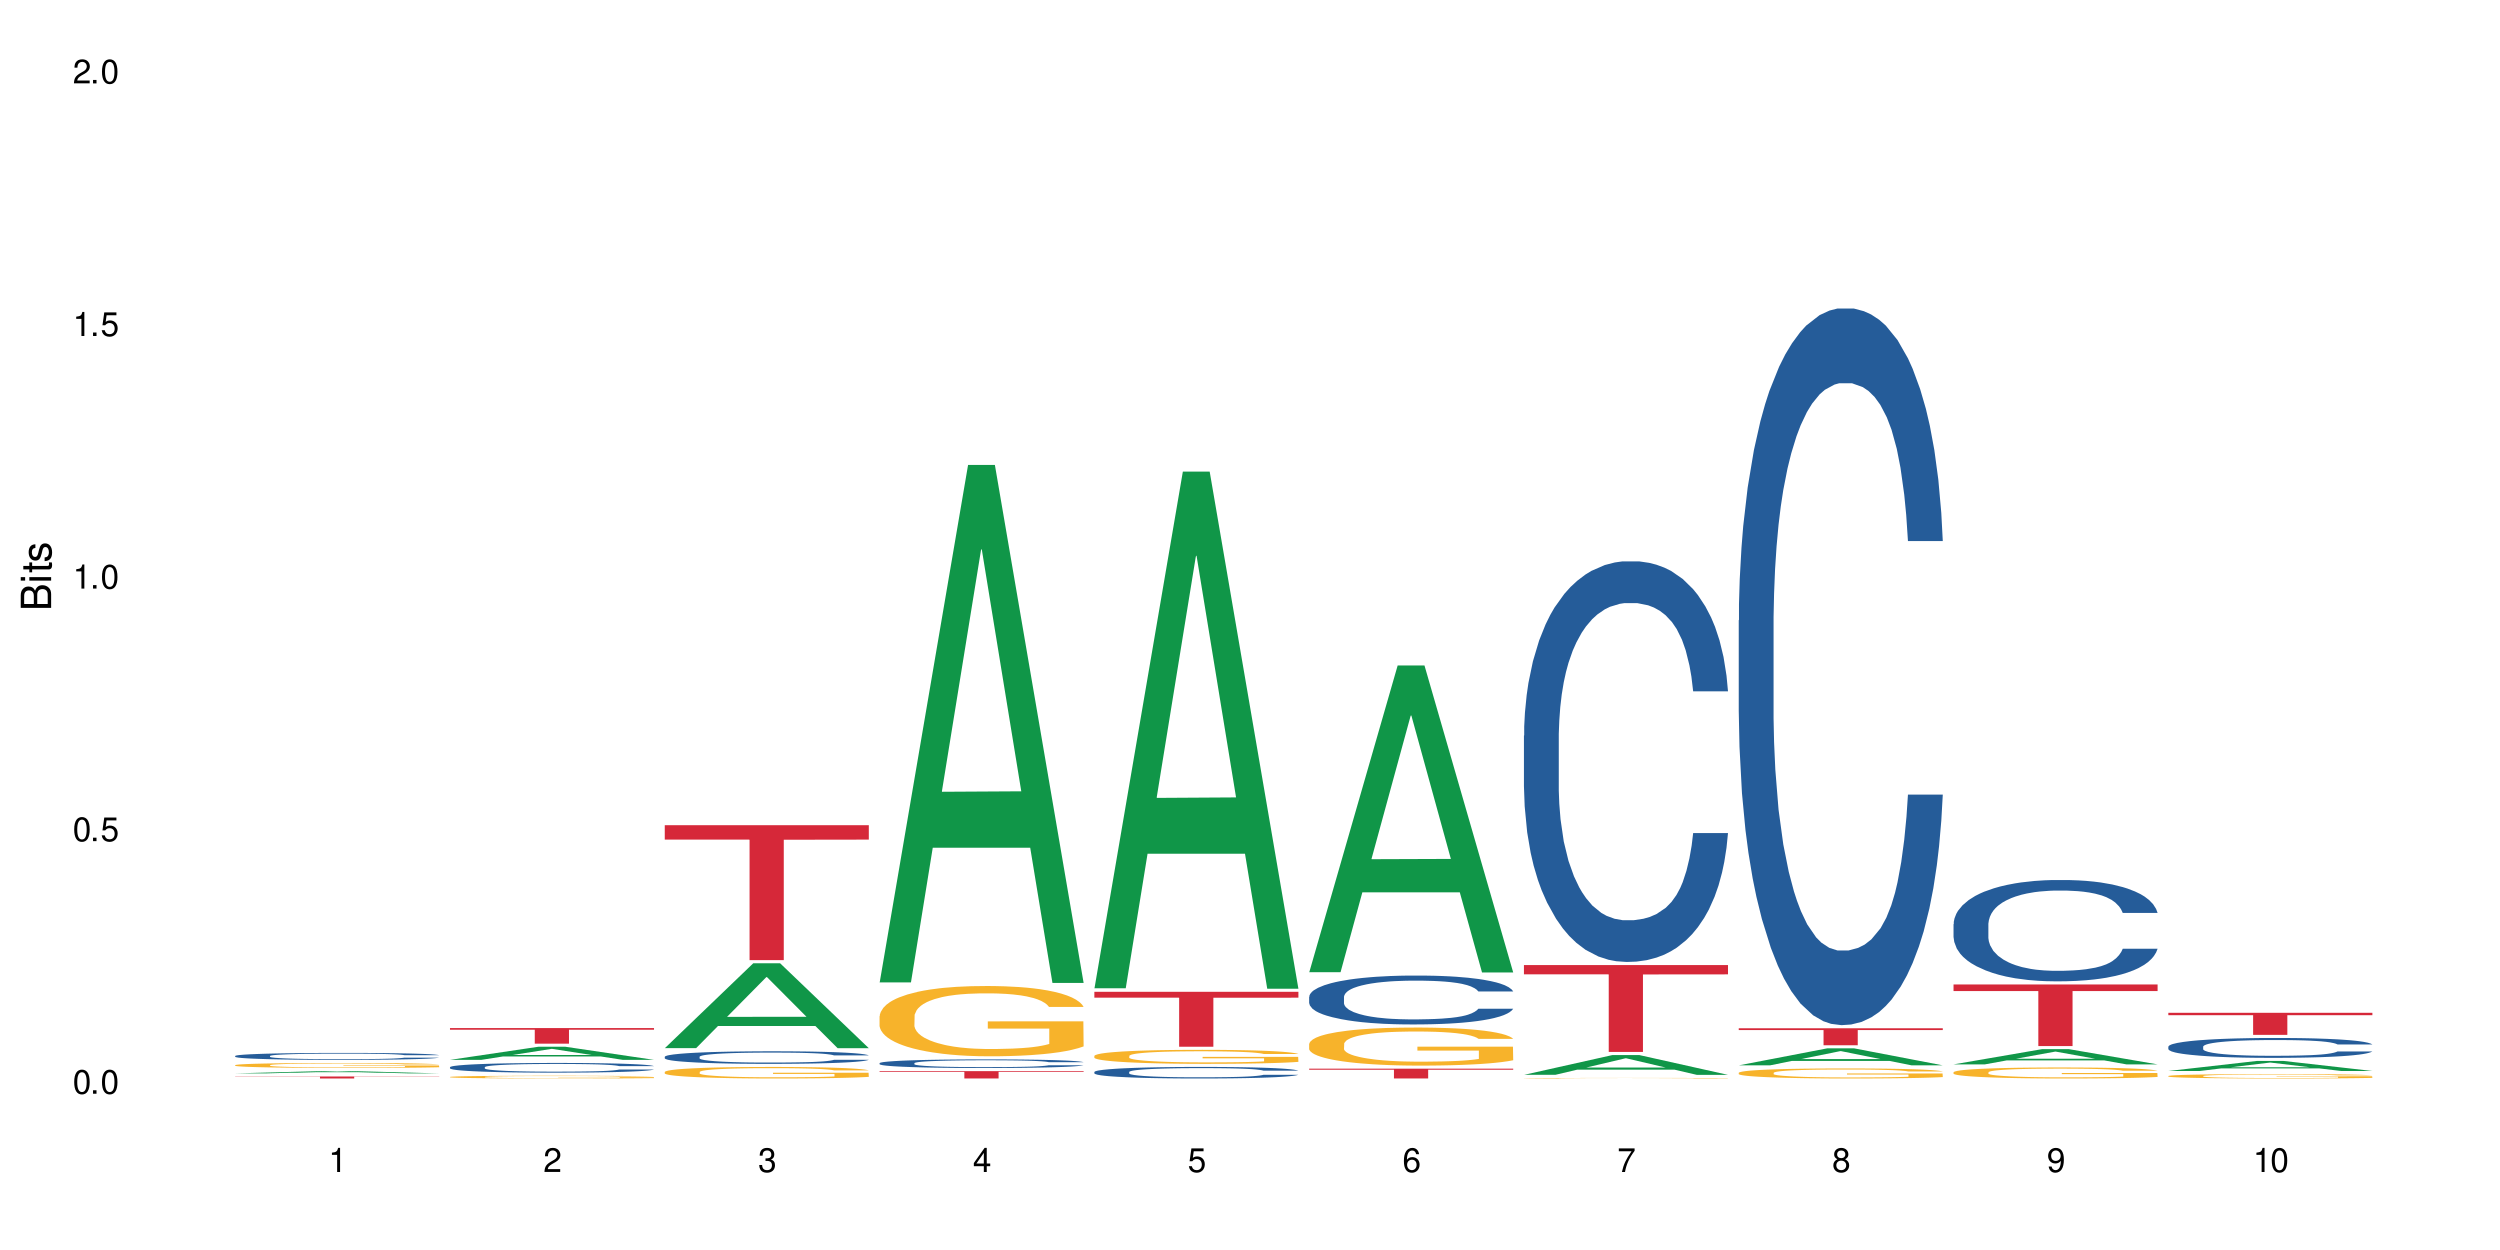 <?xml version="1.0" encoding="UTF-8"?>
<svg xmlns="http://www.w3.org/2000/svg" xmlns:xlink="http://www.w3.org/1999/xlink" width="720" height="360" viewBox="0 0 720 360">
<defs>
<g>
<g id="glyph-0-0">
</g>
<g id="glyph-0-1">
<path d="M 2.641 -6.938 C 2 -6.938 1.422 -6.656 1.078 -6.172 C 0.641 -5.562 0.406 -4.641 0.406 -3.359 C 0.406 -1.016 1.188 0.219 2.641 0.219 C 4.078 0.219 4.859 -1.016 4.859 -3.297 C 4.859 -4.641 4.656 -5.547 4.203 -6.172 C 3.844 -6.656 3.281 -6.938 2.641 -6.938 Z M 2.641 -6.188 C 3.547 -6.188 4 -5.25 4 -3.375 C 4 -1.406 3.562 -0.484 2.625 -0.484 C 1.734 -0.484 1.281 -1.438 1.281 -3.344 C 1.281 -5.25 1.734 -6.188 2.641 -6.188 Z M 2.641 -6.188 "/>
</g>
<g id="glyph-0-2">
<path d="M 1.828 -1 L 0.828 -1 L 0.828 0 L 1.828 0 Z M 1.828 -1 "/>
</g>
<g id="glyph-0-3">
<path d="M 4.562 -6.797 L 1.062 -6.797 L 0.547 -3.094 L 1.328 -3.094 C 1.719 -3.562 2.047 -3.734 2.578 -3.734 C 3.484 -3.734 4.062 -3.109 4.062 -2.094 C 4.062 -1.125 3.484 -0.531 2.578 -0.531 C 1.828 -0.531 1.375 -0.906 1.188 -1.672 L 0.328 -1.672 C 0.453 -1.109 0.547 -0.844 0.75 -0.594 C 1.125 -0.078 1.828 0.219 2.594 0.219 C 3.969 0.219 4.922 -0.781 4.922 -2.219 C 4.922 -3.562 4.031 -4.484 2.719 -4.484 C 2.25 -4.484 1.859 -4.359 1.469 -4.062 L 1.734 -5.969 L 4.562 -5.969 Z M 4.562 -6.797 "/>
</g>
<g id="glyph-0-4">
<path d="M 2.484 -4.938 L 2.484 0 L 3.328 0 L 3.328 -6.938 L 2.766 -6.938 C 2.469 -5.875 2.281 -5.734 0.984 -5.562 L 0.984 -4.938 Z M 2.484 -4.938 "/>
</g>
<g id="glyph-0-5">
<path d="M 4.859 -0.828 L 1.281 -0.828 C 1.359 -1.406 1.672 -1.781 2.5 -2.281 L 3.469 -2.828 C 4.406 -3.344 4.906 -4.062 4.906 -4.906 C 4.906 -5.484 4.672 -6.031 4.266 -6.406 C 3.859 -6.766 3.375 -6.938 2.719 -6.938 C 1.859 -6.938 1.219 -6.625 0.844 -6.031 C 0.609 -5.672 0.5 -5.234 0.484 -4.531 L 1.328 -4.531 C 1.359 -5.016 1.406 -5.281 1.531 -5.516 C 1.75 -5.938 2.188 -6.203 2.703 -6.203 C 3.469 -6.203 4.031 -5.641 4.031 -4.891 C 4.031 -4.344 3.719 -3.859 3.125 -3.516 L 2.234 -3 C 0.812 -2.172 0.406 -1.531 0.328 -0.016 L 4.859 -0.016 Z M 4.859 -0.828 "/>
</g>
<g id="glyph-0-6">
<path d="M 2.125 -3.188 L 2.578 -3.188 C 3.5 -3.188 3.984 -2.766 3.984 -1.922 C 3.984 -1.062 3.469 -0.531 2.594 -0.531 C 1.656 -0.531 1.203 -1 1.156 -2.016 L 0.312 -2.016 C 0.344 -1.453 0.438 -1.094 0.609 -0.781 C 0.953 -0.109 1.625 0.219 2.547 0.219 C 3.953 0.219 4.859 -0.625 4.859 -1.938 C 4.859 -2.828 4.516 -3.297 3.703 -3.594 C 4.344 -3.844 4.656 -4.328 4.656 -5.031 C 4.656 -6.219 3.875 -6.938 2.578 -6.938 C 1.203 -6.938 0.484 -6.172 0.453 -4.703 L 1.297 -4.703 C 1.312 -5.125 1.344 -5.359 1.453 -5.578 C 1.641 -5.969 2.062 -6.203 2.594 -6.203 C 3.344 -6.203 3.797 -5.75 3.797 -5 C 3.797 -4.516 3.609 -4.219 3.25 -4.047 C 3.016 -3.953 2.703 -3.922 2.125 -3.906 Z M 2.125 -3.188 "/>
</g>
<g id="glyph-0-7">
<path d="M 3.141 -1.672 L 3.141 0 L 3.984 0 L 3.984 -1.672 L 4.984 -1.672 L 4.984 -2.438 L 3.984 -2.438 L 3.984 -6.938 L 3.359 -6.938 L 0.266 -2.578 L 0.266 -1.672 Z M 3.141 -2.438 L 1 -2.438 L 3.141 -5.5 Z M 3.141 -2.438 "/>
</g>
<g id="glyph-0-8">
<path d="M 4.781 -5.125 C 4.609 -6.266 3.891 -6.938 2.844 -6.938 C 2.094 -6.938 1.422 -6.578 1.031 -5.953 C 0.594 -5.266 0.406 -4.422 0.406 -3.172 C 0.406 -2 0.578 -1.25 0.984 -0.641 C 1.359 -0.078 1.953 0.219 2.703 0.219 C 3.984 0.219 4.922 -0.75 4.922 -2.094 C 4.922 -3.375 4.062 -4.281 2.844 -4.281 C 2.172 -4.281 1.641 -4.031 1.281 -3.516 C 1.281 -5.234 1.828 -6.188 2.797 -6.188 C 3.391 -6.188 3.797 -5.797 3.938 -5.125 Z M 2.734 -3.531 C 3.547 -3.531 4.062 -2.953 4.062 -2.031 C 4.062 -1.156 3.484 -0.531 2.703 -0.531 C 1.922 -0.531 1.328 -1.188 1.328 -2.078 C 1.328 -2.938 1.906 -3.531 2.734 -3.531 Z M 2.734 -3.531 "/>
</g>
<g id="glyph-0-9">
<path d="M 4.984 -6.797 L 0.438 -6.797 L 0.438 -5.969 L 4.109 -5.969 C 2.5 -3.656 1.828 -2.234 1.328 0 L 2.219 0 C 2.594 -2.172 3.453 -4.047 4.984 -6.094 Z M 4.984 -6.797 "/>
</g>
<g id="glyph-0-10">
<path d="M 3.75 -3.656 C 4.469 -4.094 4.688 -4.438 4.688 -5.078 C 4.688 -6.172 3.844 -6.938 2.641 -6.938 C 1.438 -6.938 0.594 -6.172 0.594 -5.094 C 0.594 -4.438 0.812 -4.094 1.516 -3.656 C 0.734 -3.266 0.359 -2.703 0.359 -1.922 C 0.359 -0.656 1.281 0.219 2.641 0.219 C 3.984 0.219 4.922 -0.656 4.922 -1.922 C 4.922 -2.703 4.531 -3.266 3.75 -3.656 Z M 2.641 -6.188 C 3.359 -6.188 3.812 -5.75 3.812 -5.062 C 3.812 -4.406 3.344 -3.984 2.641 -3.984 C 1.922 -3.984 1.453 -4.406 1.453 -5.078 C 1.453 -5.75 1.922 -6.188 2.641 -6.188 Z M 2.641 -3.266 C 3.484 -3.266 4.062 -2.719 4.062 -1.906 C 4.062 -1.078 3.484 -0.531 2.625 -0.531 C 1.797 -0.531 1.219 -1.094 1.219 -1.906 C 1.219 -2.719 1.781 -3.266 2.641 -3.266 Z M 2.641 -3.266 "/>
</g>
<g id="glyph-0-11">
<path d="M 0.516 -1.578 C 0.672 -0.453 1.406 0.219 2.438 0.219 C 3.188 0.219 3.859 -0.141 4.266 -0.766 C 4.688 -1.453 4.891 -2.297 4.891 -3.547 C 4.891 -4.719 4.703 -5.453 4.312 -6.078 C 3.938 -6.641 3.344 -6.938 2.594 -6.938 C 1.297 -6.938 0.359 -5.969 0.359 -4.625 C 0.359 -3.344 1.234 -2.453 2.453 -2.453 C 3.094 -2.453 3.578 -2.672 4.016 -3.203 C 4 -1.484 3.469 -0.531 2.5 -0.531 C 1.906 -0.531 1.484 -0.906 1.359 -1.578 Z M 2.578 -6.203 C 3.375 -6.203 3.969 -5.531 3.969 -4.641 C 3.969 -3.797 3.391 -3.188 2.547 -3.188 C 1.734 -3.188 1.234 -3.766 1.234 -4.688 C 1.234 -5.562 1.797 -6.203 2.578 -6.203 Z M 2.578 -6.203 "/>
</g>
<g id="glyph-1-0">
</g>
<g id="glyph-1-1">
<path d="M 0 -0.953 L 0 -4.891 C 0 -5.719 -0.234 -6.344 -0.734 -6.797 C -1.188 -7.234 -1.812 -7.469 -2.5 -7.469 C -3.547 -7.469 -4.188 -7 -4.625 -5.875 C -4.984 -6.688 -5.625 -7.094 -6.531 -7.094 C -7.172 -7.094 -7.734 -6.859 -8.141 -6.391 C -8.562 -5.922 -8.75 -5.344 -8.75 -4.5 L -8.75 -0.953 Z M -4.984 -2.062 L -7.766 -2.062 L -7.766 -4.219 C -7.766 -4.844 -7.688 -5.203 -7.453 -5.5 C -7.219 -5.812 -6.859 -5.969 -6.375 -5.969 C -5.891 -5.969 -5.531 -5.812 -5.297 -5.5 C -5.062 -5.203 -4.984 -4.844 -4.984 -4.219 Z M -0.984 -2.062 L -4 -2.062 L -4 -4.781 C -4 -5.766 -3.438 -6.359 -2.484 -6.359 C -1.547 -6.359 -0.984 -5.766 -0.984 -4.781 Z M -0.984 -2.062 "/>
</g>
<g id="glyph-1-2">
<path d="M -6.281 -1.797 L -6.281 -0.797 L 0 -0.797 L 0 -1.797 Z M -8.75 -1.797 L -8.75 -0.797 L -7.484 -0.797 L -7.484 -1.797 Z M -8.75 -1.797 "/>
</g>
<g id="glyph-1-3">
<path d="M -6.281 -3.047 L -6.281 -2.016 L -8.016 -2.016 L -8.016 -1.016 L -6.281 -1.016 L -6.281 -0.172 L -5.469 -0.172 L -5.469 -1.016 L -0.719 -1.016 C -0.078 -1.016 0.281 -1.453 0.281 -2.234 C 0.281 -2.5 0.25 -2.719 0.188 -3.047 L -0.641 -3.047 C -0.609 -2.906 -0.594 -2.766 -0.594 -2.562 C -0.594 -2.141 -0.719 -2.016 -1.156 -2.016 L -5.469 -2.016 L -5.469 -3.047 Z M -6.281 -3.047 "/>
</g>
<g id="glyph-1-4">
<path d="M -4.531 -5.25 C -5.766 -5.25 -6.469 -4.422 -6.469 -2.969 C -6.469 -1.516 -5.719 -0.562 -4.547 -0.562 C -3.562 -0.562 -3.094 -1.062 -2.734 -2.562 L -2.516 -3.484 C -2.344 -4.188 -2.094 -4.469 -1.641 -4.469 C -1.047 -4.469 -0.641 -3.875 -0.641 -3 C -0.641 -2.453 -0.797 -2 -1.062 -1.75 C -1.25 -1.594 -1.422 -1.531 -1.875 -1.469 L -1.875 -0.406 C -0.422 -0.453 0.281 -1.266 0.281 -2.922 C 0.281 -4.5 -0.5 -5.516 -1.719 -5.516 C -2.656 -5.516 -3.172 -4.984 -3.469 -3.734 L -3.703 -2.766 C -3.891 -1.953 -4.156 -1.609 -4.594 -1.609 C -5.188 -1.609 -5.547 -2.125 -5.547 -2.938 C -5.547 -3.75 -5.203 -4.172 -4.531 -4.203 Z M -4.531 -5.25 "/>
</g>
</g>
</defs>
<rect x="-72" y="-36" width="864" height="432" fill="rgb(100%, 100%, 100%)" fill-opacity="1"/>
<path fill-rule="nonzero" fill="rgb(6.275%, 58.824%, 28.235%)" fill-opacity="1" d="M 67.73 309.137 L 67.793 309.133 L 93.223 308.457 L 100.945 308.457 L 126.5 309.137 L 117.52 309.137 L 111.117 308.957 L 83.051 308.957 L 76.773 309.137 L 67.73 309.137 L 85.75 308.887 L 108.543 308.887 L 97.176 308.566 L 97.051 308.566 L 96.926 308.57 L 85.688 308.887 L 85.75 308.887 Z M 67.73 309.137 "/>
<path fill-rule="nonzero" fill="rgb(14.51%, 36.078%, 60%)" fill-opacity="1" d="M 67.73 304.113 L 67.801 304.109 L 67.801 304.066 L 68.02 303.996 L 68.52 303.906 L 69.02 303.848 L 70.312 303.738 L 72.102 303.633 L 73.965 303.555 L 75.328 303.508 L 76.547 303.469 L 79.34 303.402 L 81.133 303.367 L 83.066 303.336 L 85.434 303.305 L 87.152 303.285 L 91.023 303.258 L 93.891 303.242 L 96.113 303.238 L 100.914 303.238 L 103.781 303.246 L 105.859 303.254 L 108.152 303.27 L 110.086 303.285 L 113.457 303.328 L 116.465 303.379 L 117.828 303.406 L 119.977 303.465 L 121.625 303.52 L 122.773 303.566 L 124.062 303.633 L 125.207 303.719 L 126.07 303.812 L 126.5 303.891 L 116.465 303.891 L 115.965 303.816 L 115.391 303.758 L 114.316 303.684 L 113.238 303.633 L 111.734 303.578 L 110.375 303.543 L 108.512 303.508 L 106.863 303.484 L 105.141 303.469 L 103.492 303.457 L 100.34 303.449 L 95.324 303.449 L 92.527 303.465 L 91.023 303.48 L 88.871 303.504 L 87.367 303.527 L 85.578 303.566 L 84.359 303.598 L 82.852 303.645 L 81.777 303.688 L 80.559 303.746 L 79.844 303.793 L 79.199 303.844 L 78.625 303.906 L 78.195 303.969 L 77.906 304.035 L 77.766 304.102 L 77.766 304.387 L 77.906 304.453 L 78.266 304.531 L 79.199 304.641 L 80.559 304.738 L 82.137 304.816 L 83.641 304.871 L 84.5 304.898 L 85.648 304.926 L 87.441 304.965 L 90.02 305 L 91.523 305.016 L 93.816 305.031 L 96.184 305.035 L 99.336 305.035 L 102.133 305.031 L 103.996 305.02 L 105.93 305.004 L 108.582 304.977 L 110.23 304.945 L 111.664 304.91 L 112.738 304.875 L 113.457 304.848 L 114.531 304.789 L 115.391 304.727 L 116.035 304.664 L 116.465 304.602 L 126.5 304.602 L 126.07 304.672 L 125.422 304.746 L 124.777 304.797 L 123.777 304.863 L 122.629 304.918 L 120.98 304.984 L 119.617 305.027 L 117.828 305.07 L 116.18 305.105 L 114.387 305.137 L 111.734 305.176 L 110.016 305.191 L 108.152 305.211 L 105.93 305.223 L 103.137 305.238 L 100.125 305.246 L 97.328 305.246 L 94.32 305.242 L 92.098 305.234 L 89.16 305.219 L 85.504 305.188 L 82.852 305.152 L 80.773 305.117 L 78.984 305.078 L 76.977 305.031 L 74.395 304.949 L 72.82 304.887 L 71.746 304.836 L 70.527 304.762 L 69.664 304.699 L 68.664 304.598 L 67.945 304.465 L 67.73 304.367 Z M 67.73 304.113 "/>
<path fill-rule="nonzero" fill="rgb(96.863%, 70.196%, 16.863%)" fill-opacity="1" d="M 67.73 306.75 L 67.801 306.746 L 67.801 306.723 L 68.09 306.664 L 68.805 306.582 L 69.738 306.516 L 70.742 306.465 L 71.387 306.438 L 72.461 306.398 L 73.395 306.367 L 75.758 306.309 L 78.77 306.254 L 80.418 306.23 L 82.281 306.207 L 84.93 306.184 L 86.148 306.176 L 89.875 306.152 L 94.105 306.141 L 98.762 306.137 L 100.914 306.137 L 103.852 306.145 L 107.863 306.156 L 110.16 306.172 L 111.949 306.184 L 113.812 306.199 L 116.105 306.227 L 118.258 306.258 L 119.977 306.289 L 121.695 306.328 L 123.129 306.371 L 124.348 306.418 L 125.422 306.473 L 126.07 306.516 L 126.5 306.562 L 116.535 306.562 L 115.965 306.516 L 115.32 306.48 L 114.242 306.438 L 113.168 306.406 L 112.094 306.383 L 110.086 306.348 L 108.367 306.328 L 106.215 306.309 L 104.137 306.297 L 101.773 306.289 L 100.34 306.285 L 96.543 306.285 L 93.102 306.297 L 91.094 306.305 L 89.66 306.316 L 87.656 306.336 L 86.438 306.352 L 85.719 306.363 L 83.57 306.402 L 82.137 306.441 L 81.348 306.465 L 80.344 306.504 L 79.629 306.539 L 78.84 306.59 L 78.41 306.629 L 77.836 306.719 L 77.766 306.953 L 77.98 307.004 L 78.41 307.059 L 78.984 307.105 L 79.844 307.152 L 80.703 307.191 L 82.207 307.242 L 83.496 307.277 L 84.5 307.301 L 86.438 307.336 L 87.227 307.348 L 89.09 307.371 L 91.023 307.387 L 93.387 307.402 L 95.18 307.41 L 98.047 307.418 L 101.703 307.418 L 106 307.41 L 108.727 307.398 L 110.59 307.391 L 111.809 307.379 L 113.312 307.367 L 114.387 307.352 L 115.391 307.34 L 116.609 307.316 L 116.609 307.004 L 98.906 307.004 L 98.906 306.855 L 126.426 306.855 L 126.5 307.367 L 124.992 307.402 L 123.129 307.434 L 121.34 307.461 L 119.477 307.484 L 116.824 307.508 L 114.672 307.523 L 111.375 307.543 L 108.367 307.555 L 105.215 307.562 L 102.418 307.566 L 99.121 307.566 L 96.184 307.562 L 93.031 307.555 L 90.52 307.547 L 85.934 307.516 L 83.066 307.488 L 81.203 307.465 L 79.27 307.438 L 77.336 307.406 L 75.613 307.371 L 74.469 307.344 L 73.32 307.312 L 72.102 307.273 L 70.957 307.23 L 70.098 307.188 L 69.309 307.141 L 68.734 307.098 L 68.16 307.039 L 67.875 306.992 L 67.73 306.953 Z M 67.73 306.75 "/>
<path fill-rule="nonzero" fill="rgb(83.922%, 15.686%, 22.353%)" fill-opacity="1" d="M 67.73 310.027 L 126.5 310.027 L 126.5 310.09 L 102.008 310.09 L 102.008 310.605 L 92.152 310.605 L 92.152 310.09 L 67.73 310.09 Z M 67.73 310.027 "/>
<path fill-rule="nonzero" fill="rgb(6.275%, 58.824%, 28.235%)" fill-opacity="1" d="M 129.594 305.238 L 129.656 305.234 L 155.082 301.461 L 162.805 301.461 L 188.359 305.242 L 179.383 305.242 L 172.977 304.254 L 144.91 304.254 L 138.633 305.238 L 129.594 305.238 L 147.613 303.844 L 170.402 303.844 L 159.039 302.078 L 158.914 302.074 L 158.789 302.086 L 147.547 303.844 L 147.613 303.844 Z M 129.594 305.238 "/>
<path fill-rule="nonzero" fill="rgb(14.51%, 36.078%, 60%)" fill-opacity="1" d="M 129.594 307.348 L 129.664 307.344 L 129.664 307.281 L 129.879 307.188 L 130.379 307.062 L 130.883 306.98 L 132.172 306.828 L 133.965 306.684 L 135.828 306.57 L 137.188 306.504 L 138.406 306.453 L 141.203 306.359 L 142.992 306.309 L 144.93 306.266 L 147.293 306.223 L 149.016 306.199 L 152.883 306.156 L 155.75 306.141 L 157.973 306.133 L 162.773 306.133 L 165.641 306.141 L 167.719 306.152 L 170.012 306.176 L 171.949 306.199 L 175.316 306.254 L 178.324 306.324 L 179.688 306.367 L 181.836 306.445 L 183.484 306.523 L 184.633 306.59 L 185.922 306.684 L 187.07 306.797 L 187.93 306.93 L 188.359 307.039 L 178.324 307.039 L 177.824 306.938 L 177.25 306.855 L 176.176 306.75 L 175.102 306.68 L 173.598 306.605 L 172.234 306.555 L 170.371 306.508 L 168.723 306.477 L 167.004 306.453 L 165.355 306.438 L 162.199 306.422 L 158.547 306.422 L 157.184 306.426 L 154.391 306.449 L 152.883 306.465 L 150.734 306.5 L 149.23 306.535 L 147.438 306.586 L 146.219 306.629 L 144.715 306.695 L 143.641 306.754 L 142.422 306.84 L 141.703 306.902 L 141.059 306.973 L 140.484 307.059 L 140.055 307.148 L 139.77 307.242 L 139.625 307.336 L 139.625 307.73 L 139.77 307.82 L 140.129 307.93 L 141.059 308.086 L 142.422 308.219 L 143.996 308.328 L 145.504 308.406 L 146.363 308.441 L 147.508 308.48 L 149.301 308.531 L 151.879 308.582 L 153.387 308.605 L 155.68 308.625 L 158.043 308.633 L 161.199 308.633 L 163.992 308.625 L 165.855 308.609 L 167.789 308.59 L 170.441 308.547 L 172.09 308.508 L 173.523 308.457 L 174.598 308.41 L 175.316 308.367 L 176.391 308.289 L 177.25 308.203 L 177.895 308.113 L 178.324 308.027 L 188.359 308.027 L 187.93 308.129 L 187.285 308.227 L 186.641 308.301 L 185.637 308.391 L 184.488 308.473 L 182.84 308.559 L 181.48 308.617 L 179.688 308.684 L 178.039 308.73 L 176.246 308.773 L 173.598 308.824 L 171.875 308.852 L 170.012 308.875 L 167.789 308.895 L 164.996 308.914 L 161.984 308.922 L 159.191 308.926 L 156.18 308.922 L 153.957 308.91 L 151.02 308.887 L 147.367 308.84 L 144.715 308.793 L 142.637 308.742 L 140.844 308.691 L 138.836 308.625 L 136.258 308.512 L 134.68 308.426 L 133.605 308.352 L 132.387 308.254 L 131.527 308.164 L 130.523 308.02 L 129.809 307.84 L 129.594 307.699 Z M 129.594 307.348 "/>
<path fill-rule="nonzero" fill="rgb(96.863%, 70.196%, 16.863%)" fill-opacity="1" d="M 129.594 310.152 L 129.664 310.152 L 129.664 310.141 L 129.949 310.105 L 130.668 310.062 L 131.598 310.023 L 132.602 309.996 L 133.246 309.98 L 134.32 309.961 L 135.254 309.945 L 137.617 309.91 L 140.629 309.879 L 142.277 309.867 L 144.141 309.855 L 146.793 309.844 L 148.012 309.836 L 151.738 309.824 L 155.965 309.816 L 162.773 309.816 L 165.711 309.82 L 169.727 309.828 L 172.02 309.836 L 173.812 309.844 L 175.676 309.852 L 177.969 309.867 L 180.117 309.883 L 181.836 309.898 L 183.559 309.922 L 184.992 309.945 L 186.211 309.969 L 187.285 310 L 187.93 310.027 L 188.359 310.051 L 178.398 310.051 L 177.824 310.027 L 177.18 310.008 L 176.105 309.984 L 175.031 309.965 L 173.953 309.953 L 171.949 309.934 L 170.227 309.922 L 168.078 309.91 L 166 309.906 L 163.633 309.898 L 158.402 309.898 L 154.961 309.902 L 152.957 309.91 L 151.523 309.914 L 149.516 309.926 L 148.297 309.934 L 147.582 309.941 L 145.43 309.965 L 143.996 309.984 L 143.207 309.996 L 142.207 310.02 L 141.488 310.039 L 140.699 310.066 L 140.27 310.09 L 139.695 310.137 L 139.625 310.266 L 139.84 310.293 L 140.27 310.324 L 140.844 310.352 L 141.703 310.379 L 142.562 310.398 L 144.07 310.426 L 145.359 310.445 L 146.363 310.457 L 148.297 310.477 L 149.086 310.484 L 150.949 310.496 L 152.883 310.508 L 155.25 310.516 L 157.039 310.52 L 159.906 310.523 L 163.562 310.523 L 167.863 310.52 L 170.586 310.512 L 172.449 310.508 L 173.668 310.504 L 175.172 310.496 L 176.246 310.488 L 177.25 310.48 L 178.469 310.469 L 178.469 310.293 L 160.766 310.293 L 160.766 310.215 L 188.289 310.211 L 188.359 310.496 L 186.855 310.516 L 184.992 310.531 L 183.199 310.547 L 181.336 310.559 L 178.684 310.574 L 176.535 310.582 L 173.238 310.594 L 170.227 310.598 L 167.074 310.602 L 164.277 310.605 L 158.043 310.605 L 154.891 310.602 L 152.383 310.594 L 147.797 310.578 L 144.93 310.562 L 143.066 310.551 L 141.129 310.535 L 139.195 310.516 L 137.477 310.496 L 136.328 310.484 L 135.184 310.465 L 133.965 310.445 L 132.816 310.418 L 131.957 310.398 L 131.168 310.371 L 130.594 310.348 L 130.023 310.316 L 129.734 310.289 L 129.594 310.266 Z M 129.594 310.152 "/>
<path fill-rule="nonzero" fill="rgb(83.922%, 15.686%, 22.353%)" fill-opacity="1" d="M 129.594 296.078 L 188.359 296.078 L 188.359 296.559 L 163.867 296.562 L 163.867 300.57 L 154.012 300.57 L 154.012 296.57 L 153.871 296.559 L 129.594 296.559 Z M 129.594 296.078 "/>
<path fill-rule="nonzero" fill="rgb(6.275%, 58.824%, 28.235%)" fill-opacity="1" d="M 191.453 301.859 L 191.516 301.836 L 216.945 277.418 L 224.668 277.418 L 250.219 301.883 L 241.242 301.883 L 234.84 295.496 L 206.773 295.496 L 200.492 301.859 L 191.453 301.859 L 209.473 292.855 L 232.266 292.832 L 220.898 281.414 L 220.773 281.391 L 220.648 281.461 L 209.41 292.832 L 209.473 292.855 Z M 191.453 301.859 "/>
<path fill-rule="nonzero" fill="rgb(14.51%, 36.078%, 60%)" fill-opacity="1" d="M 191.453 304.348 L 191.523 304.344 L 191.523 304.266 L 191.738 304.141 L 192.242 303.98 L 192.742 303.871 L 194.031 303.676 L 195.824 303.488 L 197.688 303.344 L 199.051 303.258 L 200.27 303.191 L 203.062 303.066 L 204.855 303.004 L 206.789 302.949 L 209.156 302.895 L 210.875 302.859 L 214.746 302.809 L 217.613 302.785 L 219.832 302.773 L 224.637 302.773 L 227.5 302.785 L 229.582 302.805 L 231.875 302.828 L 233.809 302.859 L 237.176 302.934 L 240.188 303.023 L 241.547 303.078 L 243.699 303.18 L 245.348 303.281 L 246.492 303.367 L 247.785 303.488 L 248.93 303.637 L 249.789 303.805 L 250.219 303.949 L 240.188 303.949 L 239.684 303.816 L 239.113 303.715 L 238.035 303.578 L 236.961 303.48 L 235.457 303.387 L 234.094 303.324 L 232.23 303.262 L 230.582 303.219 L 228.863 303.191 L 227.215 303.172 L 224.062 303.152 L 220.406 303.152 L 219.043 303.156 L 216.25 303.184 L 214.746 303.207 L 212.594 303.254 L 211.09 303.297 L 209.297 303.363 L 208.078 303.418 L 206.574 303.504 L 205.5 303.582 L 204.281 303.691 L 203.566 303.773 L 202.918 303.863 L 202.348 303.973 L 201.918 304.09 L 201.629 304.211 L 201.484 304.332 L 201.484 304.844 L 201.629 304.965 L 201.988 305.102 L 202.918 305.305 L 204.281 305.48 L 205.859 305.617 L 207.363 305.719 L 208.223 305.766 L 209.371 305.816 L 211.16 305.883 L 213.742 305.949 L 215.246 305.977 L 217.539 306.004 L 219.906 306.016 L 223.059 306.016 L 225.852 306.004 L 227.715 305.984 L 229.652 305.957 L 232.305 305.902 L 233.953 305.852 L 235.387 305.785 L 236.461 305.723 L 237.176 305.672 L 238.254 305.57 L 239.113 305.457 L 239.758 305.34 L 240.188 305.227 L 250.219 305.227 L 249.789 305.359 L 249.145 305.488 L 248.5 305.586 L 247.496 305.699 L 246.352 305.805 L 244.703 305.918 L 243.34 305.996 L 241.547 306.078 L 239.898 306.141 L 238.109 306.195 L 235.457 306.262 L 233.738 306.297 L 231.875 306.324 L 229.652 306.352 L 226.855 306.375 L 223.848 306.391 L 221.051 306.391 L 218.043 306.387 L 215.82 306.371 L 212.883 306.344 L 209.227 306.281 L 206.574 306.219 L 204.496 306.156 L 202.703 306.09 L 200.699 306.004 L 198.117 305.855 L 196.543 305.742 L 195.465 305.652 L 194.246 305.523 L 193.387 305.406 L 192.383 305.223 L 191.668 304.988 L 191.453 304.805 Z M 191.453 304.348 "/>
<path fill-rule="nonzero" fill="rgb(96.863%, 70.196%, 16.863%)" fill-opacity="1" d="M 191.453 308.707 L 191.523 308.703 L 191.523 308.641 L 191.812 308.504 L 192.527 308.316 L 193.461 308.164 L 194.461 308.043 L 195.109 307.977 L 196.184 307.887 L 197.113 307.82 L 199.48 307.684 L 202.488 307.555 L 204.137 307.5 L 206 307.449 L 208.652 307.391 L 209.871 307.371 L 213.598 307.32 L 217.828 307.293 L 222.484 307.281 L 224.637 307.285 L 227.574 307.297 L 231.586 307.332 L 233.879 307.363 L 235.672 307.391 L 237.535 307.43 L 239.828 307.492 L 241.98 307.566 L 243.699 307.637 L 245.418 307.73 L 246.852 307.824 L 248.07 307.934 L 249.145 308.059 L 249.789 308.164 L 250.219 308.273 L 240.258 308.273 L 239.684 308.164 L 239.039 308.082 L 237.965 307.984 L 236.891 307.91 L 235.816 307.852 L 233.809 307.773 L 232.09 307.727 L 229.938 307.684 L 227.859 307.656 L 225.496 307.637 L 224.062 307.633 L 220.262 307.633 L 216.824 307.652 L 214.816 307.676 L 213.383 307.703 L 211.375 307.746 L 210.156 307.785 L 209.441 307.809 L 207.293 307.902 L 205.859 307.988 L 205.07 308.043 L 204.066 308.137 L 203.348 308.219 L 202.562 308.34 L 202.133 308.43 L 201.559 308.637 L 201.484 309.184 L 201.703 309.297 L 202.133 309.422 L 202.703 309.531 L 203.566 309.648 L 204.426 309.734 L 205.93 309.852 L 207.219 309.934 L 208.223 309.984 L 210.156 310.066 L 210.945 310.094 L 212.809 310.148 L 214.746 310.191 L 217.109 310.227 L 218.902 310.246 L 221.77 310.262 L 225.422 310.262 L 229.723 310.242 L 232.445 310.219 L 234.309 310.191 L 235.527 310.172 L 237.035 310.137 L 238.109 310.109 L 239.113 310.074 L 240.332 310.023 L 240.332 309.297 L 222.629 309.293 L 222.629 308.953 L 250.148 308.953 L 250.219 310.137 L 248.715 310.219 L 246.852 310.301 L 245.059 310.359 L 243.195 310.41 L 240.547 310.469 L 238.395 310.504 L 235.098 310.547 L 232.09 310.574 L 228.934 310.594 L 226.141 310.602 L 222.844 310.605 L 219.906 310.602 L 216.75 310.582 L 214.242 310.559 L 211.949 310.527 L 209.656 310.488 L 206.789 310.422 L 204.926 310.371 L 202.992 310.309 L 201.055 310.234 L 199.336 310.152 L 198.191 310.086 L 197.043 310.016 L 195.824 309.922 L 194.68 309.82 L 193.816 309.727 L 193.031 309.621 L 192.457 309.52 L 191.883 309.383 L 191.598 309.273 L 191.453 309.18 Z M 191.453 308.707 "/>
<path fill-rule="nonzero" fill="rgb(83.922%, 15.686%, 22.353%)" fill-opacity="1" d="M 191.453 237.648 L 250.219 237.648 L 250.219 241.809 L 225.727 241.848 L 225.727 276.527 L 215.875 276.527 L 215.875 241.883 L 215.73 241.809 L 191.453 241.809 Z M 191.453 237.648 "/>
<path fill-rule="nonzero" fill="rgb(6.275%, 58.824%, 28.235%)" fill-opacity="1" d="M 253.312 282.938 L 253.375 282.801 L 278.805 133.906 L 286.527 133.906 L 312.082 283.078 L 303.102 283.078 L 296.699 244.141 L 268.633 244.141 L 262.355 282.938 L 253.312 282.938 L 271.332 228.031 L 294.125 227.895 L 282.762 158.277 L 282.633 158.141 L 282.508 158.559 L 271.27 227.895 L 271.332 228.031 Z M 253.312 282.938 "/>
<path fill-rule="nonzero" fill="rgb(14.51%, 36.078%, 60%)" fill-opacity="1" d="M 253.312 306.184 L 253.387 306.18 L 253.387 306.129 L 253.602 306.039 L 254.102 305.934 L 254.605 305.855 L 255.895 305.723 L 257.684 305.594 L 259.547 305.492 L 260.91 305.434 L 262.129 305.391 L 264.922 305.305 L 266.715 305.262 L 268.652 305.223 L 271.016 305.184 L 272.734 305.164 L 276.605 305.125 L 279.473 305.109 L 281.695 305.102 L 286.496 305.102 L 289.363 305.113 L 291.441 305.125 L 293.734 305.141 L 295.668 305.164 L 299.039 305.211 L 302.047 305.277 L 303.41 305.312 L 305.559 305.383 L 307.207 305.449 L 308.355 305.508 L 309.645 305.594 L 310.793 305.695 L 311.652 305.812 L 312.082 305.91 L 302.047 305.91 L 301.547 305.816 L 300.973 305.746 L 299.898 305.656 L 298.824 305.59 L 297.316 305.523 L 295.957 305.48 L 294.094 305.438 L 292.445 305.41 L 290.723 305.391 L 289.074 305.375 L 285.922 305.363 L 282.266 305.363 L 280.906 305.367 L 278.109 305.383 L 276.605 305.402 L 274.457 305.434 L 272.949 305.461 L 271.16 305.508 L 269.941 305.547 L 268.434 305.605 L 267.359 305.656 L 266.141 305.73 L 265.426 305.789 L 264.781 305.852 L 264.207 305.926 L 263.777 306.008 L 263.492 306.09 L 263.348 306.172 L 263.348 306.523 L 263.492 306.605 L 263.848 306.703 L 264.781 306.84 L 266.141 306.961 L 267.719 307.055 L 269.223 307.125 L 270.082 307.156 L 271.23 307.191 L 273.023 307.238 L 275.602 307.281 L 277.105 307.301 L 279.402 307.32 L 281.766 307.328 L 284.918 307.328 L 287.715 307.32 L 289.578 307.309 L 291.512 307.289 L 294.164 307.25 L 295.812 307.215 L 297.246 307.172 L 298.32 307.129 L 299.039 307.094 L 300.113 307.023 L 300.973 306.945 L 301.617 306.863 L 302.047 306.789 L 312.082 306.789 L 311.652 306.879 L 311.008 306.969 L 310.363 307.031 L 309.359 307.113 L 308.211 307.184 L 306.562 307.262 L 305.203 307.312 L 303.41 307.371 L 301.762 307.414 L 299.969 307.453 L 297.316 307.5 L 295.598 307.52 L 293.734 307.543 L 291.512 307.559 L 288.719 307.574 L 285.707 307.586 L 282.914 307.586 L 279.902 307.582 L 277.68 307.574 L 274.742 307.555 L 271.086 307.512 L 268.434 307.469 L 266.355 307.426 L 264.566 307.379 L 262.559 307.32 L 259.98 307.219 L 258.402 307.141 L 257.328 307.078 L 256.109 306.988 L 255.25 306.91 L 254.246 306.781 L 253.527 306.621 L 253.312 306.496 Z M 253.312 306.184 "/>
<path fill-rule="nonzero" fill="rgb(96.863%, 70.196%, 16.863%)" fill-opacity="1" d="M 253.312 292.641 L 253.387 292.621 L 253.387 292.25 L 253.672 291.422 L 254.387 290.273 L 255.32 289.332 L 256.324 288.59 L 256.969 288.203 L 258.043 287.648 L 258.977 287.242 L 261.34 286.41 L 264.352 285.633 L 266 285.301 L 267.863 284.988 L 270.516 284.637 L 271.73 284.508 L 275.461 284.211 L 279.688 284.027 L 284.348 283.969 L 286.496 283.988 L 289.434 284.062 L 293.449 284.266 L 295.742 284.449 L 297.531 284.637 L 299.395 284.875 L 301.691 285.246 L 303.84 285.688 L 305.559 286.133 L 307.281 286.688 L 308.715 287.277 L 309.93 287.926 L 311.008 288.703 L 311.652 289.348 L 312.082 289.996 L 302.121 289.996 L 301.547 289.348 L 300.902 288.852 L 299.824 288.242 L 298.75 287.797 L 297.676 287.445 L 295.668 286.965 L 293.949 286.668 L 291.801 286.41 L 289.723 286.242 L 287.355 286.133 L 285.922 286.098 L 282.125 286.098 L 278.684 286.227 L 276.676 286.375 L 275.242 286.52 L 273.238 286.797 L 272.02 287.02 L 271.301 287.168 L 269.152 287.742 L 267.719 288.258 L 266.93 288.609 L 265.926 289.164 L 265.211 289.664 L 264.422 290.402 L 263.992 290.957 L 263.418 292.215 L 263.348 295.543 L 263.562 296.246 L 263.992 297.004 L 264.566 297.668 L 265.426 298.371 L 266.285 298.906 L 267.789 299.629 L 269.082 300.109 L 270.082 300.422 L 272.02 300.922 L 272.809 301.09 L 274.672 301.422 L 276.605 301.68 L 278.973 301.902 L 280.762 302.012 L 283.629 302.105 L 287.285 302.105 L 291.586 301.996 L 294.309 301.848 L 296.172 301.699 L 297.391 301.57 L 298.895 301.367 L 299.969 301.18 L 300.973 300.977 L 302.191 300.664 L 302.191 296.246 L 284.488 296.227 L 284.488 294.156 L 312.008 294.137 L 312.082 301.367 L 310.578 301.863 L 308.715 302.344 L 306.922 302.715 L 305.059 303.031 L 302.406 303.379 L 300.258 303.602 L 296.961 303.863 L 293.949 304.027 L 290.797 304.137 L 288 304.195 L 284.703 304.211 L 281.766 304.176 L 278.613 304.066 L 276.105 303.918 L 273.812 303.73 L 271.516 303.492 L 268.652 303.102 L 266.789 302.789 L 264.852 302.402 L 262.918 301.938 L 261.195 301.441 L 260.051 301.051 L 258.902 300.609 L 257.684 300.055 L 256.539 299.426 L 255.68 298.852 L 254.891 298.203 L 254.316 297.594 L 253.742 296.762 L 253.457 296.098 L 253.312 295.523 Z M 253.312 292.641 "/>
<path fill-rule="nonzero" fill="rgb(83.922%, 15.686%, 22.353%)" fill-opacity="1" d="M 253.312 308.477 L 312.082 308.477 L 312.082 308.707 L 287.59 308.707 L 287.59 310.605 L 277.734 310.605 L 277.734 308.711 L 277.594 308.707 L 253.312 308.707 Z M 253.312 308.477 "/>
<path fill-rule="nonzero" fill="rgb(6.275%, 58.824%, 28.235%)" fill-opacity="1" d="M 315.176 284.613 L 315.238 284.473 L 340.664 135.812 L 348.387 135.812 L 373.941 284.754 L 364.965 284.754 L 358.559 245.875 L 330.496 245.875 L 324.215 284.613 L 315.176 284.613 L 333.195 229.793 L 355.984 229.652 L 344.621 160.145 L 344.496 160.004 L 344.371 160.426 L 333.133 229.652 L 333.195 229.793 Z M 315.176 284.613 "/>
<path fill-rule="nonzero" fill="rgb(14.51%, 36.078%, 60%)" fill-opacity="1" d="M 315.176 308.723 L 315.246 308.723 L 315.246 308.648 L 315.461 308.531 L 315.961 308.387 L 316.465 308.285 L 317.754 308.105 L 319.547 307.934 L 321.41 307.801 L 322.77 307.719 L 323.988 307.66 L 326.785 307.547 L 328.578 307.488 L 330.512 307.438 L 332.875 307.387 L 334.598 307.355 L 338.465 307.305 L 341.332 307.285 L 343.555 307.277 L 348.355 307.277 L 351.223 307.289 L 353.301 307.305 L 355.594 307.328 L 357.531 307.355 L 360.898 307.422 L 363.91 307.508 L 365.27 307.555 L 367.422 307.648 L 369.07 307.742 L 370.215 307.82 L 371.504 307.934 L 372.652 308.07 L 373.512 308.227 L 373.941 308.355 L 363.91 308.355 L 363.406 308.234 L 362.832 308.141 L 361.758 308.016 L 360.684 307.926 L 359.18 307.84 L 357.816 307.781 L 355.953 307.723 L 354.305 307.688 L 352.586 307.66 L 350.938 307.641 L 347.785 307.621 L 344.129 307.621 L 342.766 307.629 L 339.973 307.652 L 338.465 307.676 L 336.316 307.719 L 334.812 307.758 L 333.02 307.816 L 331.801 307.871 L 330.297 307.949 L 329.223 308.02 L 328.004 308.117 L 327.285 308.195 L 326.641 308.281 L 326.066 308.379 L 325.637 308.488 L 325.352 308.602 L 325.207 308.711 L 325.207 309.18 L 325.352 309.289 L 325.711 309.418 L 326.641 309.605 L 328.004 309.766 L 329.578 309.895 L 331.086 309.984 L 331.945 310.027 L 333.09 310.074 L 334.883 310.137 L 337.465 310.199 L 338.969 310.223 L 341.262 310.246 L 343.625 310.258 L 346.781 310.258 L 349.574 310.246 L 351.438 310.23 L 353.375 310.207 L 356.023 310.156 L 357.672 310.105 L 359.105 310.047 L 360.184 309.992 L 360.898 309.941 L 361.973 309.848 L 362.832 309.746 L 363.48 309.637 L 363.91 309.535 L 373.941 309.535 L 373.512 309.656 L 372.867 309.773 L 372.223 309.863 L 371.219 309.969 L 370.07 310.062 L 368.422 310.172 L 367.062 310.242 L 365.27 310.316 L 363.621 310.375 L 361.832 310.426 L 359.18 310.488 L 357.457 310.516 L 355.594 310.547 L 353.375 310.57 L 350.578 310.59 L 347.57 310.602 L 344.773 310.605 L 341.762 310.602 L 339.543 310.586 L 336.602 310.559 L 332.949 310.504 L 330.297 310.449 L 328.219 310.391 L 326.426 310.328 L 324.418 310.246 L 321.84 310.113 L 320.262 310.008 L 319.188 309.926 L 317.969 309.805 L 317.109 309.699 L 316.105 309.527 L 315.391 309.312 L 315.176 309.145 Z M 315.176 308.723 "/>
<path fill-rule="nonzero" fill="rgb(96.863%, 70.196%, 16.863%)" fill-opacity="1" d="M 315.176 304.078 L 315.246 304.074 L 315.246 304 L 315.531 303.836 L 316.25 303.609 L 317.18 303.418 L 318.184 303.273 L 318.828 303.195 L 319.906 303.086 L 320.836 303.004 L 323.203 302.836 L 326.211 302.684 L 327.859 302.617 L 329.723 302.555 L 332.375 302.484 L 333.594 302.457 L 337.32 302.398 L 341.547 302.363 L 346.207 302.352 L 348.355 302.355 L 351.297 302.371 L 355.309 302.41 L 357.602 302.449 L 359.395 302.484 L 361.258 302.531 L 363.551 302.605 L 365.699 302.695 L 367.422 302.781 L 369.141 302.895 L 370.574 303.012 L 371.793 303.141 L 372.867 303.293 L 373.512 303.422 L 373.941 303.551 L 363.98 303.551 L 363.406 303.422 L 362.762 303.324 L 361.688 303.203 L 360.613 303.113 L 359.535 303.043 L 357.531 302.949 L 355.809 302.891 L 353.66 302.836 L 351.582 302.805 L 349.215 302.781 L 347.785 302.773 L 343.984 302.773 L 340.547 302.801 L 338.539 302.832 L 337.105 302.859 L 335.098 302.914 L 333.879 302.961 L 333.164 302.988 L 331.012 303.102 L 329.578 303.207 L 328.793 303.277 L 327.789 303.387 L 327.07 303.484 L 326.281 303.633 L 325.852 303.742 L 325.281 303.996 L 325.207 304.656 L 325.422 304.797 L 325.852 304.949 L 326.426 305.082 L 327.285 305.223 L 328.145 305.328 L 329.652 305.473 L 330.941 305.566 L 331.945 305.629 L 333.879 305.73 L 334.668 305.762 L 336.531 305.828 L 338.465 305.879 L 340.832 305.926 L 342.625 305.945 L 345.488 305.965 L 349.145 305.965 L 353.445 305.941 L 356.168 305.914 L 358.031 305.883 L 359.25 305.859 L 360.754 305.816 L 361.832 305.781 L 362.832 305.742 L 364.051 305.68 L 364.051 304.797 L 346.352 304.793 L 346.352 304.383 L 373.871 304.379 L 373.941 305.816 L 372.438 305.918 L 370.574 306.012 L 368.781 306.086 L 366.918 306.148 L 364.266 306.219 L 362.117 306.262 L 358.82 306.316 L 355.809 306.348 L 352.656 306.371 L 349.863 306.383 L 346.566 306.387 L 343.625 306.379 L 340.473 306.355 L 337.965 306.328 L 335.672 306.289 L 333.379 306.242 L 330.512 306.164 L 328.648 306.102 L 326.715 306.023 L 324.777 305.934 L 323.059 305.832 L 321.91 305.754 L 320.766 305.668 L 319.547 305.555 L 318.398 305.43 L 317.539 305.316 L 316.75 305.188 L 316.18 305.066 L 315.605 304.902 L 315.316 304.77 L 315.176 304.652 Z M 315.176 304.078 "/>
<path fill-rule="nonzero" fill="rgb(83.922%, 15.686%, 22.353%)" fill-opacity="1" d="M 315.176 285.645 L 373.941 285.645 L 373.941 287.336 L 349.449 287.352 L 349.449 301.461 L 339.594 301.461 L 339.594 287.367 L 339.453 287.336 L 315.176 287.336 Z M 315.176 285.645 "/>
<path fill-rule="nonzero" fill="rgb(6.275%, 58.824%, 28.235%)" fill-opacity="1" d="M 377.035 279.996 L 377.098 279.914 L 402.527 191.66 L 410.25 191.66 L 435.805 280.078 L 426.824 280.078 L 420.422 257 L 392.355 257 L 386.078 279.996 L 377.035 279.996 L 395.055 247.449 L 417.848 247.367 L 406.48 206.105 L 406.355 206.023 L 406.23 206.273 L 394.992 247.367 L 395.055 247.449 Z M 377.035 279.996 "/>
<path fill-rule="nonzero" fill="rgb(14.51%, 36.078%, 60%)" fill-opacity="1" d="M 377.035 287.094 L 377.105 287.078 L 377.105 286.77 L 377.32 286.281 L 377.824 285.664 L 378.324 285.238 L 379.617 284.48 L 381.406 283.746 L 383.27 283.18 L 384.633 282.848 L 385.852 282.59 L 388.645 282.113 L 390.438 281.871 L 392.371 281.652 L 394.738 281.434 L 396.457 281.305 L 400.328 281.098 L 403.195 281.008 L 405.414 280.969 L 410.219 280.969 L 413.086 281.02 L 415.164 281.086 L 417.457 281.188 L 419.391 281.305 L 422.758 281.586 L 425.77 281.945 L 427.133 282.152 L 429.281 282.551 L 430.93 282.938 L 432.078 283.273 L 433.367 283.746 L 434.512 284.328 L 435.375 284.984 L 435.805 285.535 L 425.77 285.535 L 425.27 285.02 L 424.695 284.621 L 423.621 284.094 L 422.543 283.723 L 421.039 283.348 L 419.68 283.105 L 417.816 282.859 L 416.168 282.707 L 414.445 282.59 L 412.797 282.512 L 409.645 282.434 L 405.988 282.434 L 404.629 282.461 L 401.832 282.562 L 400.328 282.652 L 398.176 282.836 L 396.672 283 L 394.879 283.258 L 393.664 283.477 L 392.156 283.812 L 391.082 284.109 L 389.863 284.531 L 389.148 284.855 L 388.504 285.215 L 387.93 285.641 L 387.5 286.09 L 387.211 286.566 L 387.07 287.027 L 387.07 289.023 L 387.211 289.484 L 387.57 290.027 L 388.504 290.809 L 389.863 291.492 L 391.441 292.031 L 392.945 292.418 L 393.805 292.598 L 394.953 292.805 L 396.742 293.062 L 399.324 293.32 L 400.828 293.422 L 403.121 293.523 L 405.488 293.578 L 408.641 293.578 L 411.438 293.523 L 413.301 293.461 L 415.234 293.359 L 417.887 293.141 L 419.535 292.934 L 420.969 292.688 L 422.043 292.445 L 422.758 292.238 L 423.836 291.84 L 424.695 291.402 L 425.34 290.953 L 425.77 290.516 L 435.805 290.516 L 435.375 291.027 L 434.727 291.531 L 434.082 291.902 L 433.078 292.355 L 431.934 292.754 L 430.285 293.203 L 428.922 293.5 L 427.133 293.82 L 425.484 294.066 L 423.691 294.285 L 421.039 294.543 L 419.32 294.668 L 417.457 294.785 L 415.234 294.887 L 412.438 294.977 L 409.43 295.031 L 406.633 295.043 L 403.625 295.016 L 401.402 294.965 L 398.465 294.852 L 394.809 294.617 L 392.156 294.375 L 390.078 294.129 L 388.289 293.871 L 386.281 293.523 L 383.699 292.957 L 382.125 292.52 L 381.047 292.16 L 379.832 291.66 L 378.969 291.211 L 377.969 290.488 L 377.25 289.574 L 377.035 288.867 Z M 377.035 287.094 "/>
<path fill-rule="nonzero" fill="rgb(96.863%, 70.196%, 16.863%)" fill-opacity="1" d="M 377.035 300.629 L 377.105 300.617 L 377.105 300.418 L 377.395 299.969 L 378.109 299.348 L 379.043 298.836 L 380.047 298.438 L 380.691 298.227 L 381.766 297.926 L 382.695 297.707 L 385.062 297.254 L 388.07 296.836 L 389.719 296.652 L 391.582 296.484 L 394.234 296.293 L 395.453 296.223 L 399.18 296.062 L 403.41 295.965 L 408.066 295.934 L 410.219 295.941 L 413.156 295.984 L 417.168 296.094 L 419.461 296.195 L 421.254 296.293 L 423.117 296.422 L 425.41 296.625 L 427.562 296.863 L 429.281 297.105 L 431 297.406 L 432.434 297.727 L 433.652 298.074 L 434.727 298.496 L 435.375 298.848 L 435.805 299.195 L 425.84 299.195 L 425.27 298.848 L 424.621 298.574 L 423.547 298.246 L 422.473 298.004 L 421.398 297.816 L 419.391 297.555 L 417.672 297.395 L 415.52 297.254 L 413.441 297.164 L 411.078 297.105 L 409.645 297.086 L 405.848 297.086 L 402.406 297.156 L 400.398 297.234 L 398.965 297.316 L 396.961 297.465 L 395.742 297.586 L 395.023 297.664 L 392.875 297.977 L 391.441 298.254 L 390.652 298.445 L 389.648 298.746 L 388.934 299.016 L 388.145 299.418 L 387.715 299.719 L 387.141 300.398 L 387.07 302.199 L 387.285 302.582 L 387.715 302.992 L 388.289 303.352 L 389.148 303.73 L 390.008 304.023 L 391.512 304.41 L 392.801 304.672 L 393.805 304.844 L 395.742 305.113 L 396.527 305.203 L 398.391 305.383 L 400.328 305.523 L 402.691 305.645 L 404.484 305.703 L 407.352 305.754 L 411.008 305.754 L 415.305 305.695 L 418.031 305.613 L 419.895 305.535 L 421.109 305.465 L 422.617 305.352 L 423.691 305.254 L 424.695 305.145 L 425.914 304.973 L 425.914 302.582 L 408.211 302.57 L 408.211 301.449 L 435.73 301.438 L 435.805 305.352 L 434.297 305.625 L 432.434 305.883 L 430.645 306.082 L 428.781 306.254 L 426.129 306.445 L 423.977 306.562 L 420.68 306.703 L 417.672 306.793 L 414.52 306.855 L 411.723 306.883 L 408.426 306.895 L 405.488 306.875 L 402.336 306.816 L 399.824 306.734 L 397.531 306.633 L 395.238 306.504 L 392.371 306.293 L 390.508 306.125 L 388.574 305.914 L 386.641 305.664 L 384.918 305.395 L 383.773 305.184 L 382.625 304.941 L 381.406 304.641 L 380.262 304.301 L 379.398 303.992 L 378.613 303.641 L 378.039 303.312 L 377.465 302.859 L 377.18 302.5 L 377.035 302.191 Z M 377.035 300.629 "/>
<path fill-rule="nonzero" fill="rgb(83.922%, 15.686%, 22.353%)" fill-opacity="1" d="M 377.035 307.785 L 435.805 307.785 L 435.805 308.086 L 411.312 308.09 L 411.312 310.605 L 401.457 310.605 L 401.457 308.094 L 401.312 308.086 L 377.035 308.086 Z M 377.035 307.785 "/>
<path fill-rule="nonzero" fill="rgb(6.275%, 58.824%, 28.235%)" fill-opacity="1" d="M 438.895 309.551 L 438.957 309.547 L 464.387 303.855 L 472.109 303.855 L 497.664 309.559 L 488.688 309.559 L 482.281 308.07 L 454.215 308.07 L 447.938 309.551 L 438.895 309.551 L 456.914 307.453 L 479.707 307.449 L 468.344 304.785 L 468.219 304.781 L 468.09 304.797 L 456.852 307.449 L 456.914 307.453 Z M 438.895 309.551 "/>
<path fill-rule="nonzero" fill="rgb(14.51%, 36.078%, 60%)" fill-opacity="1" d="M 438.895 211.871 L 438.969 211.766 L 438.969 209.238 L 439.184 205.23 L 439.684 200.168 L 440.188 196.688 L 441.477 190.465 L 443.27 184.453 L 445.133 179.812 L 446.492 177.07 L 447.711 174.961 L 450.508 171.062 L 452.297 169.059 L 454.234 167.266 L 456.598 165.473 L 458.316 164.418 L 462.188 162.73 L 465.055 161.992 L 467.277 161.676 L 472.078 161.676 L 474.945 162.098 L 477.023 162.625 L 479.316 163.469 L 481.254 164.418 L 484.621 166.738 L 487.629 169.691 L 488.992 171.379 L 491.141 174.645 L 492.789 177.809 L 493.938 180.551 L 495.227 184.453 L 496.375 189.199 L 497.234 194.578 L 497.664 199.113 L 487.629 199.113 L 487.129 194.895 L 486.555 191.625 L 485.48 187.301 L 484.406 184.242 L 482.898 181.184 L 481.539 179.18 L 479.676 177.176 L 478.027 175.91 L 476.309 174.961 L 474.66 174.328 L 471.504 173.695 L 467.852 173.695 L 466.488 173.906 L 463.691 174.75 L 462.188 175.488 L 460.039 176.965 L 458.535 178.336 L 456.742 180.445 L 455.523 182.238 L 454.02 184.98 L 452.941 187.406 L 451.727 190.887 L 451.008 193.523 L 450.363 196.477 L 449.789 199.957 L 449.359 203.648 L 449.074 207.551 L 448.93 211.344 L 448.93 227.691 L 449.074 231.488 L 449.43 235.918 L 450.363 242.352 L 451.727 247.941 L 453.301 252.367 L 454.805 255.531 L 455.668 257.008 L 456.812 258.695 L 458.605 260.805 L 461.184 262.914 L 462.691 263.758 L 464.984 264.602 L 467.348 265.023 L 470.5 265.023 L 473.297 264.602 L 475.16 264.074 L 477.094 263.23 L 479.746 261.438 L 481.395 259.75 L 482.828 257.746 L 483.902 255.742 L 484.621 254.055 L 485.695 250.785 L 486.555 247.203 L 487.199 243.512 L 487.629 239.926 L 497.664 239.926 L 497.234 244.145 L 496.59 248.254 L 495.945 251.312 L 494.941 255.004 L 493.793 258.273 L 492.145 261.965 L 490.785 264.391 L 488.992 267.027 L 487.344 269.031 L 485.551 270.824 L 482.898 272.934 L 481.18 273.988 L 479.316 274.938 L 477.094 275.781 L 474.301 276.52 L 471.289 276.941 L 468.496 277.047 L 465.484 276.836 L 463.262 276.414 L 460.324 275.465 L 456.668 273.566 L 454.02 271.562 L 451.941 269.559 L 450.148 267.449 L 448.141 264.602 L 445.562 259.961 L 443.984 256.375 L 442.91 253.422 L 441.691 249.309 L 440.832 245.621 L 439.828 239.715 L 439.109 232.227 L 438.895 226.426 Z M 438.895 211.871 "/>
<path fill-rule="nonzero" fill="rgb(96.863%, 70.196%, 16.863%)" fill-opacity="1" d="M 438.895 310.516 L 438.969 310.516 L 438.969 310.512 L 439.254 310.504 L 439.973 310.496 L 440.902 310.488 L 441.906 310.484 L 442.551 310.48 L 443.625 310.477 L 444.559 310.473 L 446.922 310.465 L 449.934 310.461 L 451.582 310.457 L 453.445 310.457 L 456.098 310.453 L 457.316 310.453 L 461.043 310.449 L 479.031 310.449 L 481.324 310.453 L 484.98 310.453 L 487.273 310.457 L 489.422 310.461 L 491.141 310.465 L 492.863 310.469 L 494.297 310.473 L 495.516 310.477 L 496.59 310.484 L 497.234 310.488 L 497.664 310.496 L 487.703 310.496 L 487.129 310.488 L 486.484 310.484 L 485.41 310.48 L 484.332 310.477 L 483.258 310.477 L 481.254 310.473 L 479.531 310.469 L 477.383 310.465 L 462.262 310.465 L 460.828 310.469 L 458.82 310.469 L 457.602 310.473 L 456.887 310.473 L 454.734 310.477 L 453.301 310.48 L 452.512 310.484 L 451.512 310.488 L 450.793 310.492 L 450.004 310.496 L 449.574 310.504 L 449 310.512 L 448.93 310.539 L 449.574 310.551 L 450.148 310.555 L 451.867 310.562 L 453.375 310.57 L 454.664 310.574 L 455.668 310.578 L 457.602 310.582 L 458.391 310.582 L 460.254 310.586 L 464.555 310.586 L 466.344 310.59 L 477.168 310.59 L 479.891 310.586 L 482.973 310.586 L 484.477 310.582 L 486.555 310.582 L 487.773 310.578 L 487.773 310.543 L 470.07 310.543 L 470.07 310.527 L 497.594 310.527 L 497.664 310.582 L 496.16 310.586 L 494.297 310.59 L 492.504 310.594 L 490.641 310.598 L 487.988 310.598 L 485.84 310.602 L 482.543 310.602 L 479.531 310.605 L 464.195 310.605 L 461.688 310.602 L 457.102 310.602 L 454.234 310.598 L 452.371 310.594 L 450.434 310.59 L 448.5 310.59 L 446.781 310.586 L 444.484 310.578 L 443.27 310.574 L 442.121 310.57 L 441.262 310.562 L 440.473 310.559 L 439.898 310.555 L 439.328 310.547 L 439.039 310.543 L 438.895 310.539 Z M 438.895 310.516 "/>
<path fill-rule="nonzero" fill="rgb(83.922%, 15.686%, 22.353%)" fill-opacity="1" d="M 438.895 277.938 L 497.664 277.938 L 497.664 280.617 L 473.172 280.641 L 473.172 302.965 L 463.316 302.965 L 463.316 280.664 L 463.176 280.617 L 438.895 280.617 Z M 438.895 277.938 "/>
<path fill-rule="nonzero" fill="rgb(6.275%, 58.824%, 28.235%)" fill-opacity="1" d="M 500.758 306.816 L 500.82 306.812 L 526.25 301.922 L 533.973 301.922 L 559.523 306.82 L 550.547 306.82 L 544.141 305.543 L 516.078 305.543 L 509.797 306.816 L 500.758 306.816 L 518.777 305.016 L 541.566 305.008 L 530.203 302.723 L 530.078 302.719 L 529.953 302.734 L 518.715 305.008 L 518.777 305.016 Z M 500.758 306.816 "/>
<path fill-rule="nonzero" fill="rgb(14.51%, 36.078%, 60%)" fill-opacity="1" d="M 500.758 178.664 L 500.828 178.473 L 500.828 173.945 L 501.043 166.777 L 501.547 157.723 L 502.047 151.5 L 503.336 140.367 L 505.129 129.617 L 506.992 121.316 L 508.355 116.41 L 509.57 112.637 L 512.367 105.66 L 514.16 102.074 L 516.094 98.867 L 518.461 95.66 L 520.18 93.773 L 524.051 90.754 L 526.914 89.434 L 529.137 88.867 L 533.938 88.867 L 536.805 89.625 L 538.883 90.566 L 541.18 92.074 L 543.113 93.773 L 546.48 97.926 L 549.492 103.207 L 550.852 106.223 L 553.004 112.07 L 554.652 117.73 L 555.797 122.637 L 557.09 129.617 L 558.234 138.105 L 559.094 147.727 L 559.523 155.836 L 549.492 155.836 L 548.988 148.293 L 548.418 142.445 L 547.34 134.711 L 546.266 129.238 L 544.762 123.77 L 543.398 120.184 L 541.535 116.598 L 539.887 114.336 L 538.168 112.637 L 536.52 111.508 L 533.367 110.375 L 529.711 110.375 L 528.348 110.75 L 525.555 112.262 L 524.051 113.582 L 521.898 116.223 L 520.395 118.676 L 518.602 122.449 L 517.383 125.656 L 515.879 130.559 L 514.805 134.898 L 513.586 141.125 L 512.867 145.84 L 512.223 151.121 L 511.652 157.348 L 511.219 163.949 L 510.934 170.93 L 510.789 177.719 L 510.789 206.961 L 510.934 213.75 L 511.293 221.672 L 512.223 233.18 L 513.586 243.18 L 515.164 251.102 L 516.668 256.762 L 517.527 259.402 L 518.676 262.422 L 520.465 266.195 L 523.047 269.965 L 524.551 271.477 L 526.844 272.984 L 529.211 273.738 L 532.363 273.738 L 535.156 272.984 L 537.02 272.043 L 538.957 270.531 L 541.609 267.324 L 543.258 264.309 L 544.691 260.723 L 545.766 257.137 L 546.48 254.121 L 547.555 248.273 L 548.418 241.859 L 549.062 235.258 L 549.492 228.844 L 559.523 228.844 L 559.094 236.387 L 558.449 243.746 L 557.805 249.215 L 556.801 255.816 L 555.656 261.668 L 554.008 268.27 L 552.645 272.605 L 550.852 277.324 L 549.203 280.906 L 547.414 284.113 L 544.762 287.887 L 543.043 289.773 L 541.18 291.473 L 538.957 292.98 L 536.16 294.301 L 533.152 295.055 L 530.355 295.246 L 527.348 294.867 L 525.125 294.113 L 522.188 292.414 L 518.531 289.02 L 515.879 285.434 L 513.801 281.852 L 512.008 278.078 L 510.004 272.984 L 507.422 264.684 L 505.844 258.27 L 504.77 252.988 L 503.551 245.633 L 502.691 239.027 L 501.688 228.465 L 500.973 215.07 L 500.758 204.695 Z M 500.758 178.664 "/>
<path fill-rule="nonzero" fill="rgb(96.863%, 70.196%, 16.863%)" fill-opacity="1" d="M 500.758 308.953 L 500.828 308.949 L 500.828 308.895 L 501.117 308.777 L 501.832 308.613 L 502.766 308.477 L 503.766 308.371 L 504.414 308.316 L 505.488 308.238 L 506.418 308.18 L 508.785 308.059 L 511.793 307.949 L 513.441 307.902 L 515.305 307.855 L 517.957 307.809 L 519.176 307.789 L 522.902 307.746 L 527.133 307.719 L 531.789 307.711 L 533.938 307.715 L 536.879 307.727 L 540.891 307.754 L 543.184 307.781 L 544.977 307.809 L 546.84 307.84 L 549.133 307.895 L 551.281 307.957 L 553.004 308.02 L 554.723 308.102 L 556.156 308.184 L 557.375 308.277 L 558.449 308.387 L 559.094 308.48 L 559.523 308.574 L 549.562 308.574 L 548.988 308.48 L 548.344 308.41 L 547.27 308.32 L 546.195 308.258 L 545.121 308.207 L 543.113 308.141 L 541.395 308.098 L 539.242 308.059 L 537.164 308.035 L 534.801 308.02 L 533.367 308.016 L 529.566 308.016 L 526.129 308.035 L 524.121 308.055 L 522.688 308.078 L 520.68 308.117 L 519.461 308.148 L 518.746 308.168 L 516.598 308.25 L 515.164 308.324 L 514.375 308.375 L 513.371 308.453 L 512.652 308.527 L 511.867 308.633 L 511.438 308.711 L 510.863 308.891 L 510.789 309.367 L 511.004 309.465 L 511.438 309.574 L 512.008 309.672 L 512.867 309.77 L 513.73 309.848 L 515.234 309.949 L 516.523 310.02 L 517.527 310.062 L 519.461 310.137 L 520.25 310.16 L 522.113 310.207 L 524.051 310.242 L 526.414 310.277 L 528.207 310.293 L 531.074 310.305 L 534.727 310.305 L 539.027 310.289 L 541.75 310.266 L 543.613 310.246 L 544.832 310.227 L 546.34 310.199 L 547.414 310.172 L 548.418 310.145 L 549.633 310.098 L 549.633 309.465 L 531.934 309.465 L 531.934 309.168 L 559.453 309.164 L 559.523 310.199 L 558.02 310.27 L 556.156 310.34 L 554.363 310.391 L 552.5 310.438 L 549.852 310.488 L 547.699 310.52 L 544.402 310.555 L 541.395 310.578 L 538.238 310.594 L 535.445 310.602 L 532.148 310.605 L 529.211 310.602 L 526.055 310.586 L 523.547 310.562 L 521.254 310.535 L 518.961 310.504 L 516.094 310.445 L 514.23 310.402 L 512.297 310.348 L 510.359 310.281 L 508.641 310.211 L 507.492 310.152 L 506.348 310.09 L 505.129 310.012 L 503.98 309.922 L 503.121 309.84 L 502.332 309.746 L 501.762 309.66 L 501.188 309.539 L 500.902 309.445 L 500.758 309.363 Z M 500.758 308.953 "/>
<path fill-rule="nonzero" fill="rgb(83.922%, 15.686%, 22.353%)" fill-opacity="1" d="M 500.758 296.137 L 559.523 296.137 L 559.523 296.66 L 535.031 296.664 L 535.031 301.031 L 525.18 301.031 L 525.18 296.668 L 525.035 296.66 L 500.758 296.66 Z M 500.758 296.137 "/>
<path fill-rule="nonzero" fill="rgb(6.275%, 58.824%, 28.235%)" fill-opacity="1" d="M 562.617 306.539 L 562.68 306.535 L 588.109 302.152 L 595.832 302.152 L 621.387 306.543 L 612.406 306.543 L 606.004 305.395 L 577.938 305.395 L 571.66 306.539 L 562.617 306.539 L 580.637 304.922 L 603.43 304.918 L 592.066 302.867 L 591.938 302.863 L 591.812 302.879 L 580.574 304.918 L 580.637 304.922 Z M 562.617 306.539 "/>
<path fill-rule="nonzero" fill="rgb(14.51%, 36.078%, 60%)" fill-opacity="1" d="M 562.617 266.148 L 562.691 266.121 L 562.691 265.48 L 562.906 264.469 L 563.406 263.188 L 563.906 262.309 L 565.199 260.734 L 566.988 259.215 L 568.852 258.039 L 570.215 257.348 L 571.434 256.812 L 574.227 255.828 L 576.02 255.32 L 577.953 254.867 L 580.32 254.414 L 582.039 254.145 L 585.91 253.719 L 588.777 253.531 L 591 253.453 L 595.801 253.453 L 598.668 253.559 L 600.746 253.691 L 603.039 253.906 L 604.973 254.145 L 608.344 254.734 L 611.352 255.48 L 612.715 255.906 L 614.863 256.734 L 616.512 257.531 L 617.66 258.227 L 618.949 259.215 L 620.098 260.414 L 620.957 261.773 L 621.387 262.922 L 611.352 262.922 L 610.852 261.855 L 610.277 261.027 L 609.203 259.934 L 608.129 259.16 L 606.621 258.387 L 605.262 257.879 L 603.398 257.375 L 601.75 257.055 L 600.027 256.812 L 598.379 256.652 L 595.227 256.492 L 591.57 256.492 L 590.211 256.547 L 587.414 256.762 L 585.91 256.945 L 583.762 257.32 L 582.254 257.668 L 580.465 258.199 L 579.246 258.652 L 577.738 259.348 L 576.664 259.961 L 575.445 260.84 L 574.73 261.508 L 574.086 262.254 L 573.512 263.133 L 573.082 264.066 L 572.793 265.055 L 572.652 266.016 L 572.652 270.148 L 572.793 271.109 L 573.152 272.227 L 574.086 273.855 L 575.445 275.27 L 577.023 276.387 L 578.527 277.188 L 579.387 277.562 L 580.535 277.988 L 582.328 278.523 L 584.906 279.055 L 586.41 279.27 L 588.707 279.48 L 591.07 279.59 L 594.223 279.59 L 597.02 279.48 L 598.883 279.348 L 600.816 279.137 L 603.469 278.684 L 605.117 278.254 L 606.551 277.75 L 607.625 277.242 L 608.344 276.816 L 609.418 275.988 L 610.277 275.082 L 610.922 274.148 L 611.352 273.242 L 621.387 273.242 L 620.957 274.309 L 620.312 275.348 L 619.664 276.121 L 618.664 277.055 L 617.516 277.883 L 615.867 278.816 L 614.504 279.43 L 612.715 280.094 L 611.066 280.602 L 609.273 281.055 L 606.621 281.59 L 604.902 281.855 L 603.039 282.094 L 600.816 282.309 L 598.023 282.496 L 595.012 282.602 L 592.219 282.629 L 589.207 282.574 L 586.984 282.469 L 584.047 282.23 L 580.391 281.75 L 577.738 281.242 L 575.66 280.734 L 573.871 280.203 L 571.863 279.48 L 569.281 278.309 L 567.707 277.402 L 566.633 276.656 L 565.414 275.613 L 564.555 274.68 L 563.551 273.188 L 562.832 271.293 L 562.617 269.828 Z M 562.617 266.148 "/>
<path fill-rule="nonzero" fill="rgb(96.863%, 70.196%, 16.863%)" fill-opacity="1" d="M 562.617 308.793 L 562.691 308.789 L 562.691 308.73 L 562.977 308.602 L 563.691 308.422 L 564.625 308.273 L 565.629 308.156 L 566.273 308.098 L 567.348 308.012 L 568.281 307.945 L 570.645 307.816 L 573.656 307.695 L 575.305 307.641 L 577.168 307.594 L 579.816 307.539 L 581.035 307.516 L 584.762 307.473 L 588.992 307.441 L 593.648 307.434 L 595.801 307.438 L 598.738 307.449 L 602.754 307.48 L 605.047 307.508 L 606.836 307.539 L 608.699 307.574 L 610.992 307.633 L 613.145 307.703 L 614.863 307.773 L 616.586 307.859 L 618.016 307.953 L 619.234 308.055 L 620.312 308.176 L 620.957 308.277 L 621.387 308.379 L 611.426 308.379 L 610.852 308.277 L 610.207 308.199 L 609.129 308.102 L 608.055 308.031 L 606.98 307.977 L 604.973 307.902 L 603.254 307.855 L 601.105 307.816 L 599.023 307.789 L 596.66 307.773 L 595.227 307.766 L 591.43 307.766 L 587.988 307.785 L 585.98 307.809 L 584.547 307.832 L 582.543 307.875 L 581.324 307.91 L 580.605 307.934 L 578.457 308.023 L 577.023 308.105 L 576.234 308.16 L 575.23 308.246 L 574.516 308.324 L 573.727 308.441 L 573.297 308.527 L 572.723 308.727 L 572.652 309.246 L 572.867 309.355 L 573.297 309.477 L 573.871 309.582 L 574.73 309.691 L 575.59 309.773 L 577.094 309.887 L 578.387 309.961 L 579.387 310.012 L 581.324 310.09 L 582.113 310.117 L 583.977 310.168 L 585.91 310.207 L 588.273 310.242 L 590.066 310.262 L 592.934 310.277 L 596.59 310.277 L 600.891 310.258 L 603.613 310.234 L 605.477 310.211 L 606.695 310.191 L 608.199 310.16 L 609.273 310.129 L 610.277 310.098 L 611.496 310.051 L 611.496 309.355 L 593.793 309.355 L 593.793 309.031 L 621.312 309.027 L 621.387 310.16 L 619.879 310.238 L 618.016 310.312 L 616.227 310.371 L 614.363 310.422 L 611.711 310.477 L 609.559 310.512 L 606.266 310.551 L 603.254 310.578 L 600.102 310.594 L 597.305 310.602 L 594.008 310.605 L 591.07 310.602 L 587.918 310.582 L 585.41 310.559 L 583.113 310.531 L 580.82 310.492 L 577.953 310.434 L 576.09 310.383 L 574.156 310.32 L 572.223 310.25 L 570.5 310.172 L 569.355 310.109 L 568.207 310.039 L 566.988 309.953 L 565.844 309.855 L 564.984 309.766 L 564.195 309.664 L 563.621 309.57 L 563.047 309.438 L 562.762 309.332 L 562.617 309.242 Z M 562.617 308.793 "/>
<path fill-rule="nonzero" fill="rgb(83.922%, 15.686%, 22.353%)" fill-opacity="1" d="M 562.617 283.52 L 621.387 283.52 L 621.387 285.418 L 596.895 285.434 L 596.895 301.262 L 587.039 301.262 L 587.039 285.453 L 586.895 285.418 L 562.617 285.418 Z M 562.617 283.52 "/>
<path fill-rule="nonzero" fill="rgb(6.275%, 58.824%, 28.235%)" fill-opacity="1" d="M 624.48 308.445 L 624.543 308.441 L 649.969 305.555 L 657.691 305.555 L 683.246 308.445 L 674.27 308.445 L 667.863 307.691 L 639.797 307.691 L 633.52 308.445 L 624.48 308.445 L 642.5 307.379 L 665.289 307.375 L 653.926 306.027 L 653.801 306.023 L 653.676 306.031 L 642.438 307.375 L 642.5 307.379 Z M 624.48 308.445 "/>
<path fill-rule="nonzero" fill="rgb(14.51%, 36.078%, 60%)" fill-opacity="1" d="M 624.48 301.43 L 624.551 301.426 L 624.551 301.301 L 624.766 301.102 L 625.266 300.848 L 625.77 300.676 L 627.059 300.367 L 628.852 300.07 L 630.715 299.84 L 632.074 299.703 L 633.293 299.598 L 636.09 299.406 L 637.879 299.305 L 639.816 299.215 L 642.18 299.129 L 643.902 299.074 L 647.77 298.992 L 650.637 298.953 L 652.859 298.938 L 657.66 298.938 L 660.527 298.961 L 662.605 298.984 L 664.898 299.027 L 666.836 299.074 L 670.203 299.191 L 673.215 299.336 L 674.574 299.422 L 676.727 299.582 L 678.375 299.738 L 679.52 299.875 L 680.809 300.07 L 681.957 300.305 L 682.816 300.57 L 683.246 300.797 L 673.215 300.797 L 672.711 300.586 L 672.137 300.426 L 671.062 300.211 L 669.988 300.059 L 668.484 299.906 L 667.121 299.809 L 665.258 299.707 L 663.609 299.645 L 661.891 299.598 L 660.242 299.566 L 657.086 299.535 L 653.434 299.535 L 652.07 299.547 L 649.277 299.59 L 647.77 299.625 L 645.621 299.699 L 644.117 299.766 L 642.324 299.871 L 641.105 299.961 L 639.602 300.094 L 638.527 300.215 L 637.309 300.387 L 636.59 300.52 L 635.945 300.664 L 635.371 300.84 L 634.941 301.023 L 634.656 301.215 L 634.512 301.402 L 634.512 302.215 L 634.656 302.402 L 635.016 302.625 L 635.945 302.941 L 637.309 303.219 L 638.883 303.438 L 640.391 303.598 L 641.25 303.668 L 642.395 303.754 L 644.188 303.859 L 646.766 303.961 L 648.273 304.004 L 650.566 304.047 L 652.93 304.066 L 656.086 304.066 L 658.879 304.047 L 660.742 304.02 L 662.68 303.977 L 665.328 303.891 L 666.977 303.805 L 668.41 303.707 L 669.488 303.605 L 670.203 303.523 L 671.277 303.359 L 672.137 303.184 L 672.781 303 L 673.215 302.82 L 683.246 302.82 L 682.816 303.031 L 682.172 303.234 L 681.527 303.387 L 680.523 303.57 L 679.375 303.734 L 677.727 303.914 L 676.367 304.035 L 674.574 304.168 L 672.926 304.266 L 671.133 304.355 L 668.484 304.461 L 666.762 304.512 L 664.898 304.559 L 662.68 304.602 L 659.883 304.637 L 656.871 304.66 L 654.078 304.664 L 651.066 304.652 L 648.848 304.633 L 645.906 304.586 L 642.254 304.492 L 639.602 304.391 L 637.523 304.293 L 635.73 304.188 L 633.723 304.047 L 631.145 303.816 L 629.566 303.637 L 628.492 303.492 L 627.273 303.289 L 626.414 303.105 L 625.41 302.812 L 624.695 302.441 L 624.48 302.152 Z M 624.48 301.43 "/>
<path fill-rule="nonzero" fill="rgb(96.863%, 70.196%, 16.863%)" fill-opacity="1" d="M 624.48 309.879 L 624.551 309.879 L 624.551 309.855 L 624.836 309.805 L 625.555 309.734 L 626.484 309.672 L 627.488 309.629 L 628.133 309.602 L 629.207 309.566 L 630.141 309.543 L 632.504 309.492 L 635.516 309.441 L 637.164 309.422 L 639.027 309.402 L 641.68 309.379 L 642.898 309.371 L 646.625 309.352 L 650.852 309.34 L 655.512 309.336 L 657.66 309.34 L 660.598 309.344 L 664.613 309.355 L 666.906 309.367 L 668.699 309.379 L 670.562 309.395 L 672.855 309.418 L 675.004 309.445 L 676.727 309.473 L 678.445 309.508 L 679.879 309.543 L 681.098 309.586 L 682.172 309.633 L 682.816 309.676 L 683.246 309.715 L 673.285 309.715 L 672.711 309.676 L 672.066 309.645 L 670.992 309.605 L 669.918 309.578 L 668.84 309.555 L 666.836 309.523 L 665.113 309.508 L 662.965 309.492 L 660.887 309.48 L 658.52 309.473 L 657.086 309.469 L 653.289 309.469 L 649.848 309.48 L 647.844 309.488 L 646.41 309.496 L 644.402 309.516 L 643.184 309.527 L 642.469 309.539 L 640.316 309.574 L 638.883 309.605 L 638.098 309.629 L 637.094 309.664 L 636.375 309.695 L 635.586 309.742 L 635.156 309.773 L 634.586 309.855 L 634.512 310.062 L 634.727 310.105 L 635.156 310.152 L 635.73 310.195 L 636.59 310.238 L 637.449 310.273 L 638.957 310.32 L 640.246 310.348 L 641.25 310.367 L 643.184 310.398 L 643.973 310.41 L 645.836 310.43 L 647.77 310.445 L 650.137 310.461 L 651.926 310.469 L 654.793 310.473 L 658.449 310.473 L 662.75 310.469 L 665.473 310.457 L 667.336 310.449 L 668.555 310.441 L 670.059 310.426 L 671.133 310.414 L 672.137 310.402 L 673.355 310.383 L 673.355 310.105 L 655.656 310.105 L 655.656 309.977 L 683.176 309.973 L 683.246 310.426 L 681.742 310.457 L 679.879 310.488 L 678.086 310.512 L 676.223 310.531 L 673.57 310.555 L 671.422 310.566 L 668.125 310.582 L 665.113 310.594 L 661.961 310.602 L 659.168 310.605 L 655.871 310.605 L 652.93 310.602 L 649.777 310.598 L 647.27 310.586 L 642.684 310.562 L 639.816 310.535 L 637.953 310.516 L 636.016 310.492 L 634.082 310.465 L 632.363 310.434 L 631.215 310.406 L 630.07 310.379 L 628.852 310.344 L 627.703 310.305 L 626.844 310.27 L 626.055 310.23 L 625.48 310.191 L 624.91 310.141 L 624.621 310.098 L 624.48 310.062 Z M 624.48 309.879 "/>
<path fill-rule="nonzero" fill="rgb(83.922%, 15.686%, 22.353%)" fill-opacity="1" d="M 624.48 291.691 L 683.246 291.691 L 683.246 292.371 L 658.754 292.375 L 658.754 298.047 L 648.898 298.047 L 648.898 292.383 L 648.758 292.371 L 624.48 292.371 Z M 624.48 291.691 "/>
<g fill="rgb(0%, 0%, 0%)" fill-opacity="1">
<use xlink:href="#glyph-0-1" x="20.965" y="314.993"/>
<use xlink:href="#glyph-0-2" x="25.965" y="314.993"/>
<use xlink:href="#glyph-0-1" x="28.965" y="314.993"/>
</g>
<g fill="rgb(0%, 0%, 0%)" fill-opacity="1">
<use xlink:href="#glyph-0-1" x="20.965" y="242.251"/>
<use xlink:href="#glyph-0-2" x="25.965" y="242.251"/>
<use xlink:href="#glyph-0-3" x="28.965" y="242.251"/>
</g>
<g fill="rgb(0%, 0%, 0%)" fill-opacity="1">
<use xlink:href="#glyph-0-4" x="20.965" y="169.509"/>
<use xlink:href="#glyph-0-2" x="25.965" y="169.509"/>
<use xlink:href="#glyph-0-1" x="28.965" y="169.509"/>
</g>
<g fill="rgb(0%, 0%, 0%)" fill-opacity="1">
<use xlink:href="#glyph-0-4" x="20.965" y="96.767"/>
<use xlink:href="#glyph-0-2" x="25.965" y="96.767"/>
<use xlink:href="#glyph-0-3" x="28.965" y="96.767"/>
</g>
<g fill="rgb(0%, 0%, 0%)" fill-opacity="1">
<use xlink:href="#glyph-0-5" x="20.965" y="24.024"/>
<use xlink:href="#glyph-0-2" x="25.965" y="24.024"/>
<use xlink:href="#glyph-0-1" x="28.965" y="24.024"/>
</g>
<g fill="rgb(0%, 0%, 0%)" fill-opacity="1">
<use xlink:href="#glyph-0-4" x="94.613" y="337.532"/>
</g>
<g fill="rgb(0%, 0%, 0%)" fill-opacity="1">
<use xlink:href="#glyph-0-5" x="156.477" y="337.532"/>
</g>
<g fill="rgb(0%, 0%, 0%)" fill-opacity="1">
<use xlink:href="#glyph-0-6" x="218.336" y="337.532"/>
</g>
<g fill="rgb(0%, 0%, 0%)" fill-opacity="1">
<use xlink:href="#glyph-0-7" x="280.199" y="337.532"/>
</g>
<g fill="rgb(0%, 0%, 0%)" fill-opacity="1">
<use xlink:href="#glyph-0-3" x="342.059" y="337.532"/>
</g>
<g fill="rgb(0%, 0%, 0%)" fill-opacity="1">
<use xlink:href="#glyph-0-8" x="403.918" y="337.532"/>
</g>
<g fill="rgb(0%, 0%, 0%)" fill-opacity="1">
<use xlink:href="#glyph-0-9" x="465.781" y="337.532"/>
</g>
<g fill="rgb(0%, 0%, 0%)" fill-opacity="1">
<use xlink:href="#glyph-0-10" x="527.641" y="337.532"/>
</g>
<g fill="rgb(0%, 0%, 0%)" fill-opacity="1">
<use xlink:href="#glyph-0-11" x="589.5" y="337.532"/>
</g>
<g fill="rgb(0%, 0%, 0%)" fill-opacity="1">
<use xlink:href="#glyph-0-4" x="648.863" y="337.532"/>
<use xlink:href="#glyph-0-1" x="653.863" y="337.532"/>
</g>
<g fill="rgb(0%, 0%, 0%)" fill-opacity="1">
<use xlink:href="#glyph-1-1" x="14.725" y="176.012"/>
<use xlink:href="#glyph-1-2" x="14.725" y="168.012"/>
<use xlink:href="#glyph-1-3" x="14.725" y="165.012"/>
<use xlink:href="#glyph-1-4" x="14.725" y="162.012"/>
</g>
</svg>
